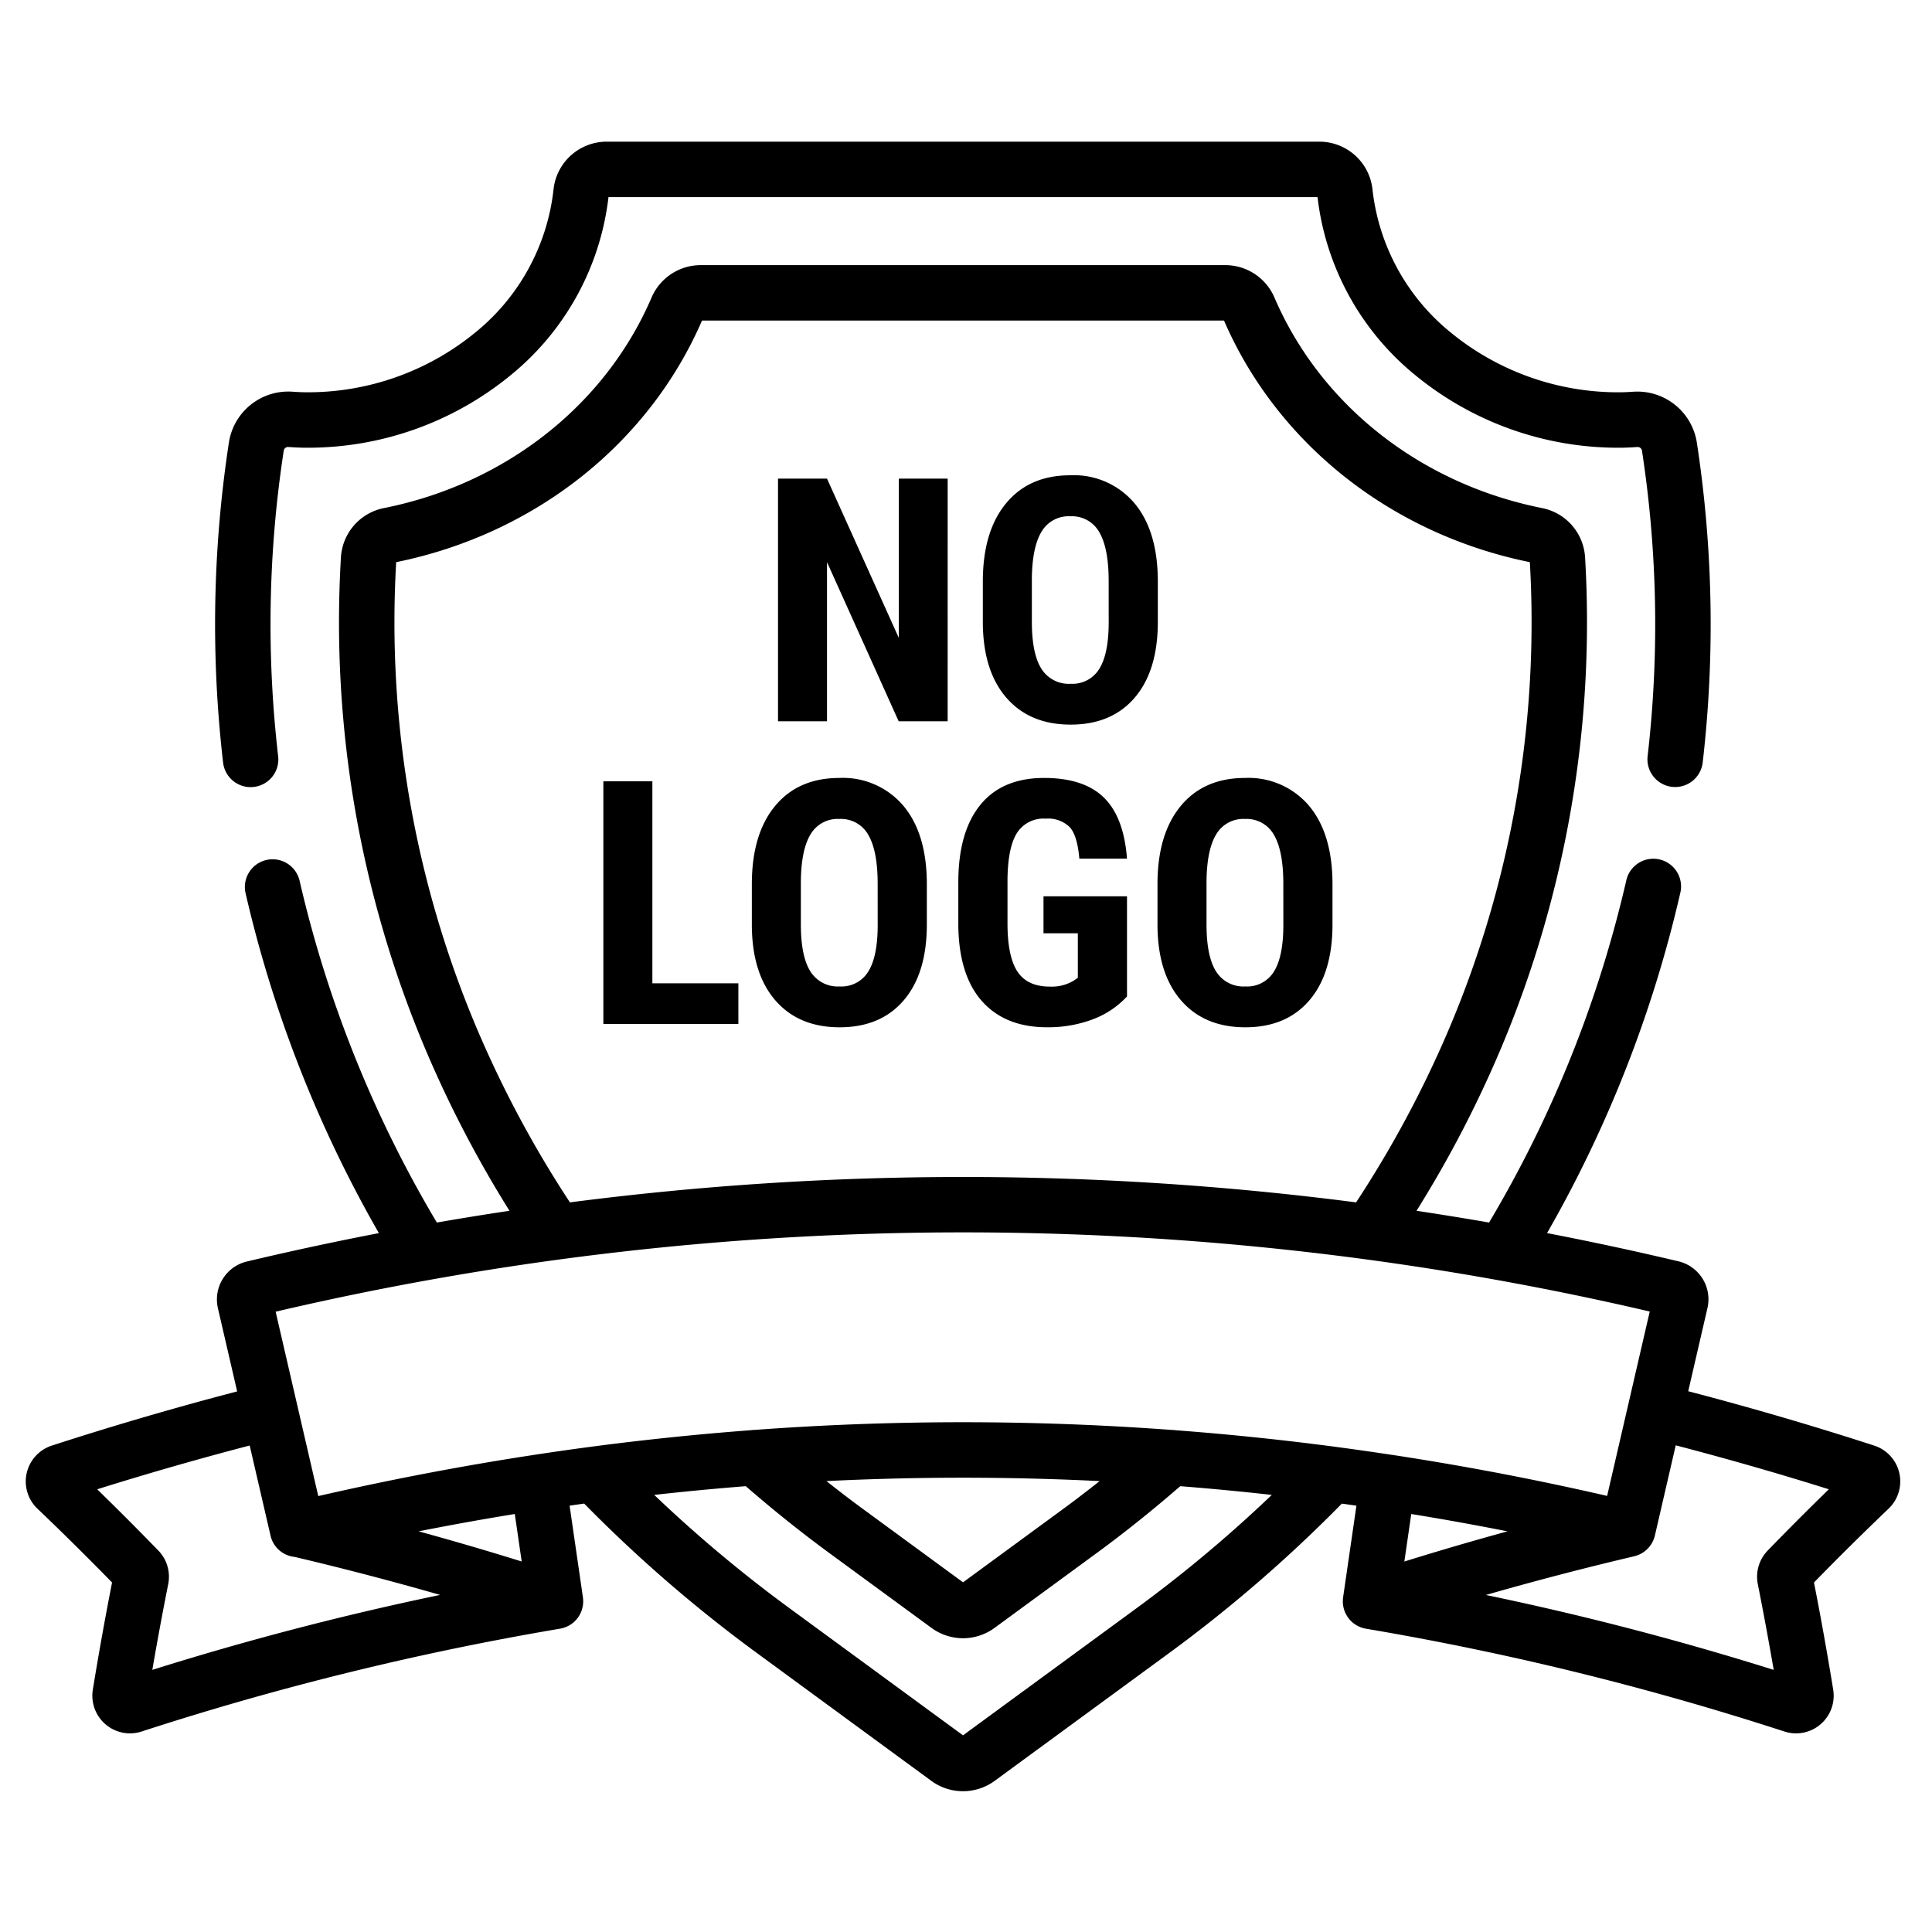 <svg xmlns="http://www.w3.org/2000/svg" xmlns:xlink="http://www.w3.org/1999/xlink" width="300" height="300" viewBox="0 0 300 300">
  <defs>
    <clipPath id="clip-nologo3">
      <rect width="300" height="300"/>
    </clipPath>
  </defs>
  <g id="nologo3" clip-path="url(#clip-nologo3)">
    <g id="Group_199" data-name="Group 199" transform="translate(-10358 -1223)">
      <g id="Group_198" data-name="Group 198" transform="translate(10362 1245)">
        <g id="Group_195" data-name="Group 195" transform="translate(29.398 0)">
          <g id="Group_194" data-name="Group 194" transform="translate(0 0)">
            <path id="Path_209" data-name="Path 209" d="M281.79,77.388a9.349,9.349,0,0,0-9.818-7.84c-1.094.074-1.739.09-2.086.09A41.009,41.009,0,0,1,243.639,60.4a33.324,33.324,0,0,1-12.2-22.211,8.3,8.3,0,0,0-8.3-7.467H112.561a8.3,8.3,0,0,0-8.3,7.466A33.322,33.322,0,0,1,92.063,60.4a41.016,41.016,0,0,1-26.247,9.236c-.507,0-1.225-.031-2.132-.093a9.33,9.33,0,0,0-9.817,7.84,186.511,186.511,0,0,0-.911,49.756,4.306,4.306,0,0,0,4.271,3.809,4.407,4.407,0,0,0,.5-.029,4.3,4.3,0,0,0,3.779-4.773,177.9,177.9,0,0,1,.87-47.459.682.682,0,0,1,.725-.554c1.116.076,2,.113,2.714.113A49.628,49.628,0,0,0,97.568,67.019,41.9,41.9,0,0,0,112.8,39.333H222.9a41.9,41.9,0,0,0,15.229,27.686,49.626,49.626,0,0,0,31.753,11.228c.7,0,1.6-.037,2.667-.109a.679.679,0,0,1,.728.554,178.075,178.075,0,0,1,.879,47.441,4.3,4.3,0,1,0,8.552.99A186.652,186.652,0,0,0,281.79,77.388Z" transform="translate(-51.712 -30.724)"/>
          </g>
        </g>
        <g id="Group_197" data-name="Group 197" transform="translate(0 19.168)">
          <g id="Group_196" data-name="Group 196" transform="translate(0 0)">
            <path id="Path_210" data-name="Path 210" d="M289.26,257.535a5.847,5.847,0,0,0-2.229-9.79c-9.5-3.083-19.2-5.917-28.884-8.442l2.989-12.931a6.059,6.059,0,0,0-4.494-7.24q-10.2-2.417-20.416-4.385a193.171,193.171,0,0,0,20.7-52.867,4.3,4.3,0,1,0-8.392-1.917,184.908,184.908,0,0,1-21.31,53.143q-5.631-.977-11.267-1.823a178.291,178.291,0,0,0,13.073-25.123,170.52,170.52,0,0,0,13.1-76.35,8.3,8.3,0,0,0-6.639-7.636c-18.853-3.749-34.4-15.965-41.587-32.678a8.309,8.309,0,0,0-7.626-5.054H104.792a8.308,8.308,0,0,0-7.626,5.053c-7.188,16.714-22.734,28.931-41.587,32.679a8.3,8.3,0,0,0-6.639,7.634,170.532,170.532,0,0,0,13.1,76.351,178.3,178.3,0,0,0,13.073,25.124q-5.642.843-11.279,1.826a184.967,184.967,0,0,1-21.31-53.064,4.3,4.3,0,0,0-8.392,1.923,193.246,193.246,0,0,0,20.7,52.782q-10.265,1.98-20.506,4.409a6.058,6.058,0,0,0-4.49,7.243l2.99,12.928c-9.656,2.52-19.321,5.345-28.785,8.416a5.847,5.847,0,0,0-2.231,9.79C5.728,261.277,9.62,265.128,13.4,269c-1.082,5.52-2.086,11.112-2.986,16.646a5.852,5.852,0,0,0,5.758,6.784,5.9,5.9,0,0,0,1.821-.29A455.833,455.833,0,0,1,82.925,276.18h.007l.044-.007a4.361,4.361,0,0,0,.543-.133l.119-.039a4.259,4.259,0,0,0,1.069-.538l.088-.061a4.377,4.377,0,0,0,.445-.372c.028-.027.054-.056.081-.084a4.326,4.326,0,0,0,.346-.4c.019-.025.04-.048.059-.073a4.32,4.32,0,0,0,.312-.5c.02-.037.04-.073.059-.111a4.291,4.291,0,0,0,.238-.568c0-.011.009-.02.013-.03.01-.032.016-.065.026-.1.027-.089.052-.178.073-.269.013-.055.023-.109.034-.164.015-.081.03-.161.04-.243s.015-.134.021-.2.011-.136.013-.206,0-.16,0-.24c0-.057,0-.114-.006-.172-.005-.089-.014-.178-.025-.266,0-.032,0-.064-.009-.1l-2.068-14.235c.754-.107,1.508-.218,2.263-.321a218.985,218.985,0,0,0,26.8,23.189L140.6,299.791a8.318,8.318,0,0,0,9.867,0l27.093-19.847a218.917,218.917,0,0,0,26.8-23.189c.755.1,1.509.213,2.264.321l-2.068,14.235c0,.031-.005.063-.009.094-.011.09-.02.18-.026.27,0,.056,0,.113-.006.169,0,.081,0,.161,0,.243s.007.136.013.2.012.134.021.2.025.163.04.243c.01.055.02.109.034.164.021.092.047.182.074.271.01.032.015.064.026.1,0,.01.009.019.012.03a4.307,4.307,0,0,0,.238.569c.019.038.039.074.059.111a4.358,4.358,0,0,0,.312.5c.019.026.039.048.059.073a4.3,4.3,0,0,0,.346.4c.028.028.054.057.082.085a4.236,4.236,0,0,0,.445.372l.088.061a4.269,4.269,0,0,0,1.069.538l.119.039a4.267,4.267,0,0,0,.543.133l.044.008h.006a456.039,456.039,0,0,1,64.936,15.956,5.889,5.889,0,0,0,1.821.29,5.852,5.852,0,0,0,5.757-6.784c-.9-5.537-1.9-11.129-2.985-16.646C281.46,265.12,285.352,261.269,289.26,257.535ZM69.975,182.814a161.88,161.88,0,0,1-12.456-72.25c21.458-4.351,39.186-18.353,47.489-37.514h81.056c8.3,19.161,26.032,33.164,47.489,37.514a161.884,161.884,0,0,1-12.456,72.25,170.3,170.3,0,0,1-14.523,27.163,474.411,474.411,0,0,0-122.075,0A170.288,170.288,0,0,1,69.975,182.814ZM19.653,282.568c.764-4.447,1.591-8.91,2.468-13.318a5.845,5.845,0,0,0-1.537-5.212c-3.1-3.193-6.277-6.378-9.489-9.509,7.817-2.457,15.749-4.725,23.676-6.8l3.238,14a4.276,4.276,0,0,0,3.746,3.3c7.68,1.814,15.164,3.772,22.586,5.9C49.268,274.069,34.5,277.909,19.653,282.568ZM61,261.057q7.462-1.475,14.936-2.692l1.072,7.376C71.689,264.084,66.367,262.528,61,261.057ZM172.475,273l-26.939,19.734L118.6,273A211.294,211.294,0,0,1,97.587,255.4q7.105-.793,14.215-1.354c4.2,3.65,8.572,7.158,13.036,10.428l15.792,11.57a8.272,8.272,0,0,0,9.812,0l15.791-11.568c4.462-3.268,8.834-6.777,13.036-10.429q7.11.558,14.215,1.354A211.122,211.122,0,0,1,172.475,273Zm-48.152-19.746q21.21-1.046,42.428,0c-1.85,1.463-3.716,2.9-5.6,4.283l-15.61,11.436-15.61-11.437C128.038,256.15,126.172,254.713,124.323,253.251Zm87.8-4.077c-.027,0-.053,0-.081-.008q-4.226-.643-8.456-1.206c-.115-.021-.23-.035-.346-.047q-12.357-1.631-24.733-2.56a4.328,4.328,0,0,0-.618-.048,439.1,439.1,0,0,0-64.726,0,4.356,4.356,0,0,0-.571.045q-12.415.934-24.815,2.57c-.1.011-.191.022-.286.039q-4.226.561-8.45,1.206c-.031,0-.061,0-.092.009s-.073.015-.11.022q-16.736,2.555-33.418,6.383L38.8,226.951a468.668,468.668,0,0,1,213.371-.025l-6.616,28.63q-16.637-3.826-33.339-6.364C212.185,249.187,212.155,249.178,212.122,249.174Zm3.015,9.19q7.474,1.214,14.937,2.693c-5.367,1.471-10.69,3.028-16.008,4.684Zm55.351,5.674a5.843,5.843,0,0,0-1.537,5.213c.877,4.405,1.7,8.868,2.468,13.318-14.845-4.66-29.614-8.5-44.688-11.633,7.566-2.174,15.194-4.168,23.031-6.011l.055-.016c.071-.018.14-.04.211-.061s.139-.041.207-.065.114-.045.171-.069c.078-.032.156-.063.23-.1.045-.022.089-.047.133-.07.083-.043.165-.086.244-.135l.027-.015c.031-.019.06-.043.091-.063.079-.052.158-.1.233-.16.04-.03.078-.063.118-.095.069-.056.138-.113.2-.172.042-.038.081-.079.121-.119.058-.057.116-.115.171-.176s.081-.1.121-.144.1-.117.14-.177.076-.109.113-.164.081-.121.118-.182.065-.116.1-.175.069-.129.1-.2.052-.117.077-.176.059-.143.085-.217c.02-.056.038-.113.055-.169.025-.08.048-.159.068-.24.006-.022.014-.043.019-.066l3.235-14c7.957,2.078,15.92,4.355,23.771,6.823C276.77,257.655,273.59,260.84,270.488,264.038Z" transform="translate(0 -64.44)"/>
          </g>
        </g>
      </g>
      <path id="Path_213" data-name="Path 213" d="M-2.847,0h-7.608L-21.583-24.714V0h-7.608V-37.68h7.608l11.154,24.74V-37.68h7.583ZM29.787-15.45q0,7.583-3.584,11.775T16.252.518q-6.34,0-9.963-4.154T2.614-15.269v-6.444q0-7.764,3.6-12.124T16.2-38.2a12.3,12.3,0,0,1,9.912,4.283q3.623,4.283,3.675,12.021Zm-7.634-6.314q0-5.1-1.449-7.583a4.85,4.85,0,0,0-4.5-2.484,4.868,4.868,0,0,0-4.477,2.394q-1.449,2.394-1.5,7.285v6.7q0,4.943,1.475,7.285a5,5,0,0,0,4.555,2.342,4.876,4.876,0,0,0,4.425-2.29q1.449-2.29,1.475-7.1ZM-48.7,40.686h13.354V47H-56.312V9.32H-48.7ZM-6.082,31.55q0,7.583-3.584,11.775t-9.95,4.192q-6.34,0-9.963-4.154t-3.675-11.633V25.288q0-7.764,3.6-12.124T-19.668,8.8a12.3,12.3,0,0,1,9.912,4.283q3.623,4.283,3.675,12.021Zm-7.634-6.314q0-5.1-1.449-7.583a4.85,4.85,0,0,0-4.5-2.484,4.868,4.868,0,0,0-4.477,2.394q-1.449,2.394-1.5,7.285v6.7q0,4.943,1.475,7.285a5,5,0,0,0,4.555,2.342,4.876,4.876,0,0,0,4.425-2.29q1.449-2.29,1.475-7.1ZM25,42.73a13.883,13.883,0,0,1-5.4,3.584,19.716,19.716,0,0,1-7,1.2q-6.5,0-10.093-4.024t-3.7-11.71V25q0-7.79,3.4-11.995T12.137,8.8q6.133,0,9.252,3.028t3.61,9.5H17.6q-.311-3.6-1.5-4.9a4.808,4.808,0,0,0-3.727-1.307,4.874,4.874,0,0,0-4.477,2.251Q6.5,19.62,6.444,24.537v6.832q0,5.15,1.54,7.492T13.043,41.2a6.609,6.609,0,0,0,3.649-.906l.673-.466v-6.91H12.034V27.177H25ZM56.908,31.55q0,7.583-3.584,11.775t-9.95,4.192q-6.34,0-9.963-4.154T29.735,31.731V25.288q0-7.764,3.6-12.124T43.321,8.8a12.3,12.3,0,0,1,9.912,4.283q3.623,4.283,3.675,12.021Zm-7.634-6.314q0-5.1-1.449-7.583a4.85,4.85,0,0,0-4.5-2.484,4.868,4.868,0,0,0-4.477,2.394q-1.449,2.394-1.5,7.285v6.7q0,4.943,1.475,7.285a5,5,0,0,0,4.555,2.342,4.876,4.876,0,0,0,4.425-2.29q1.449-2.29,1.475-7.1Z" transform="translate(10508 1335)"/>
    </g>
  </g>
</svg>
